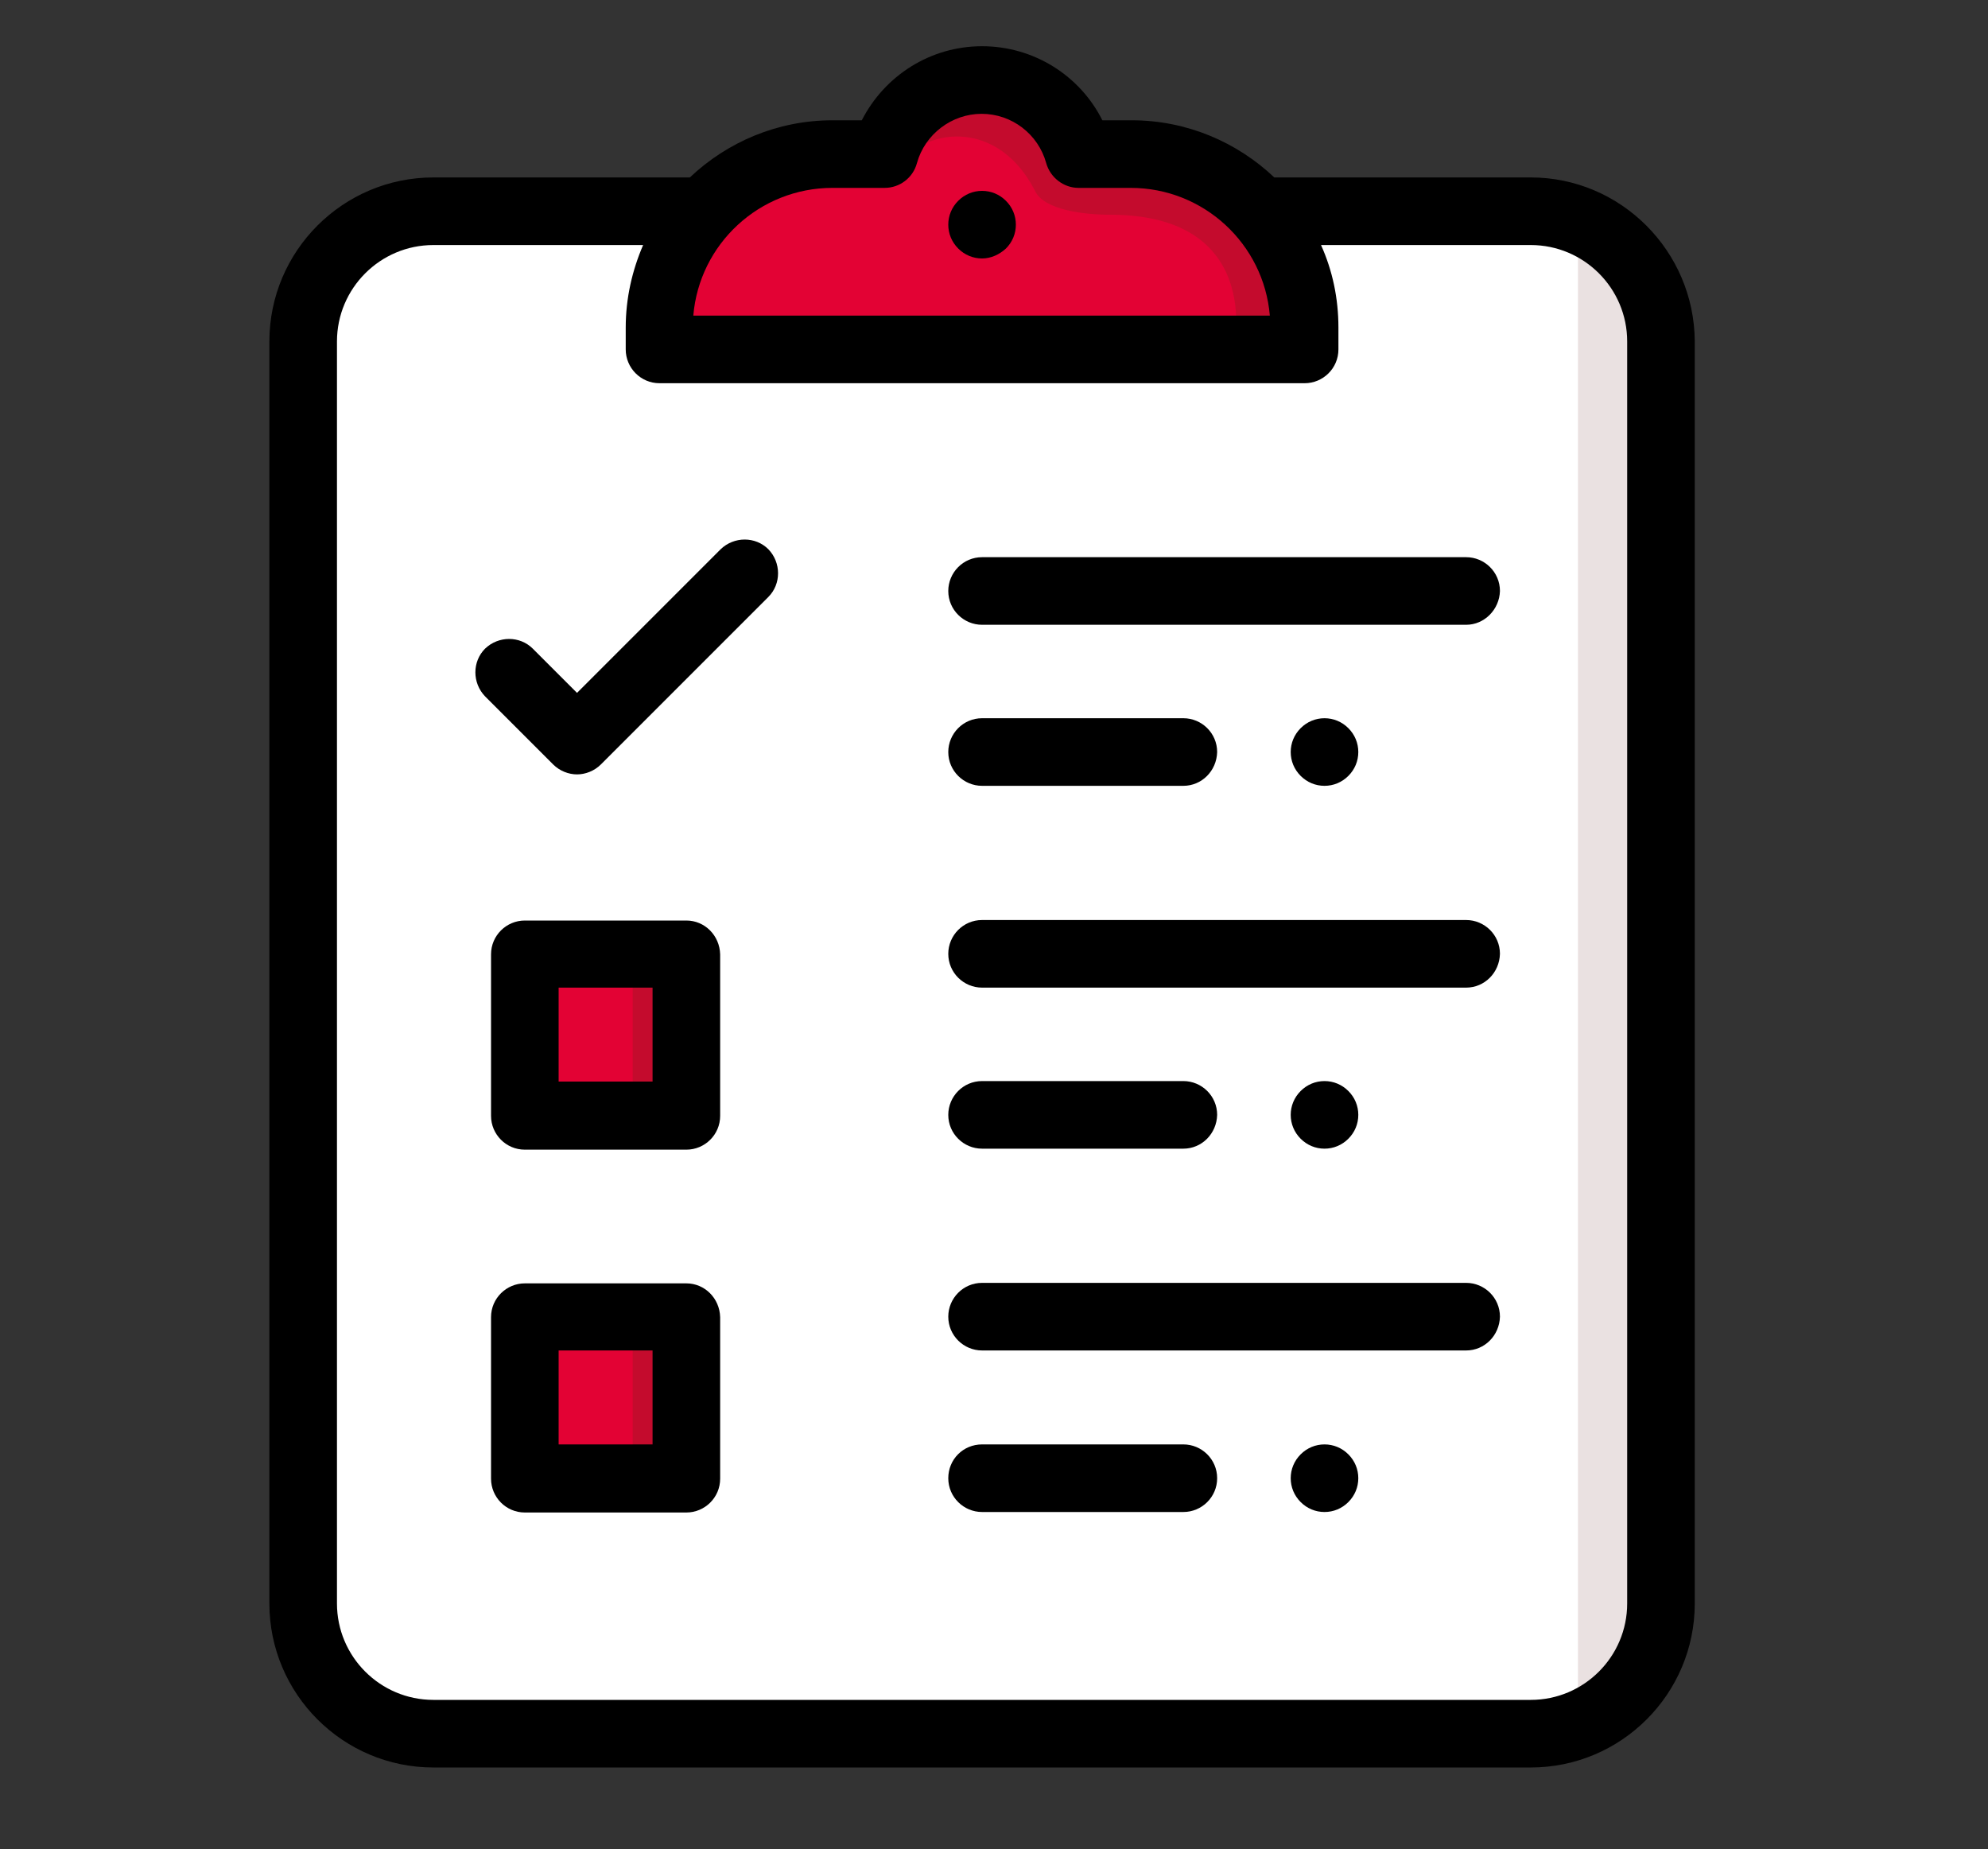 <?xml version="1.0" encoding="utf-8"?>
<!-- Generator: Adobe Illustrator 24.1.1, SVG Export Plug-In . SVG Version: 6.00 Build 0)  -->
<svg version="1.1" id="Camada_1" xmlns="http://www.w3.org/2000/svg" xmlns:xlink="http://www.w3.org/1999/xlink" x="0px" y="0px"
	 viewBox="0 0 400 372" style="enable-background:new 0 0 400 372;" xml:space="preserve">
<rect x="0" y="0" width="400" height="372" fill="#333333" stroke="none"/>
<style type="text/css">
	.st0{fill:#E30234;}
	.st1{fill:#EAE1E1;}
	.st2{fill:#C40B2D;}
	.st3{fill:#FFFFFF;}
</style>
<rect x="-492" y="-123" class="st0" width="175" height="146.4"/>
<rect x="-287.9" y="-123" class="st1" width="175" height="146.4"/>
<rect x="-492" y="58.1" class="st2" width="175" height="146.4"/>
<path class="st3" d="M139.4,42.5H87.2C72.7,42.5,61,54.2,61,68.7v253.9c0,14.5,11.7,26.2,26.2,26.2H308c14.5,0,26.2-11.7,26.2-26.2
	V68.7c0-14.5-11.7-26.2-26.2-26.2h-53.6C254.4,42.5,139.4,42.5,139.4,42.5z"/>
<path class="st1" d="M326,342h-8.5V45.2h8.5c4.5,0,8.2,3.7,8.2,8.2v280.5C334.2,338.4,330.5,342,326,342z"/>
<path d="M295,125.7h-97.4c-3.7,0-6.8-3-6.8-6.8c0-3.7,3-6.8,6.8-6.8H295c3.7,0,6.8,3,6.8,6.8C301.7,122.6,298.7,125.7,295,125.7z"/>
<path class="st0" d="M227.7,31h-10.5c-2.4-8.6-10.2-14.9-19.6-14.9c-9.3,0-17.2,6.3-19.5,14.9h-10.5c-19.2,0-34.8,15.6-34.8,34.8
	v4.4h129.8v-4.4C262.5,46.6,246.9,31,227.7,31z"/>
<path class="st2" d="M248,71.8c0,0,7.5-28.6-24.7-28.6c-5.3,0-13.2-1-15-4.7c-8.3-16.4-25.2-11.7-27.4-4c0,0,2-14,21.1-13.5
	s27.4,13.7,27.4,13.7l23.4,6.6l11.9,25.6L248,71.8z"/>
<path d="M266.5,158.1c-1.8,0-3.5-0.7-4.8-2c-1.3-1.3-2-3-2-4.8s0.7-3.5,2-4.8c1.3-1.3,3-2,4.8-2s3.5,0.7,4.8,2c1.3,1.3,2,3,2,4.8
	s-0.7,3.5-2,4.8S268.3,158.1,266.5,158.1z"/>
<path d="M197.6,52c-1.8,0-3.5-0.7-4.8-2c-1.3-1.3-2-3-2-4.8c0-1.8,0.7-3.5,2-4.8c1.3-1.3,3-2,4.8-2s3.5,0.7,4.8,2c1.3,1.3,2,3,2,4.8
	c0,1.8-0.7,3.5-2,4.8C201.1,51.2,199.4,52,197.6,52z"/>
<path d="M238.1,158.1h-40.5c-3.7,0-6.8-3-6.8-6.8c0-3.7,3-6.8,6.8-6.8h40.5c3.7,0,6.8,3,6.8,6.8
	C244.8,155.1,241.8,158.1,238.1,158.1z"/>
<path d="M295,198.7h-97.4c-3.7,0-6.8-3-6.8-6.8c0-3.7,3-6.8,6.8-6.8H295c3.7,0,6.8,3,6.8,6.8C301.7,195.7,298.7,198.7,295,198.7z"/>
<path d="M266.5,231.1c-1.8,0-3.5-0.7-4.8-2s-2-3-2-4.8s0.7-3.5,2-4.8c1.3-1.3,3-2,4.8-2s3.5,0.7,4.8,2c1.3,1.3,2,3,2,4.8
	s-0.7,3.5-2,4.8S268.3,231.1,266.5,231.1z"/>
<path d="M238.1,231.1h-40.5c-3.7,0-6.8-3-6.8-6.8c0-3.7,3-6.8,6.8-6.8h40.5c3.7,0,6.8,3,6.8,6.8
	C244.8,228.1,241.8,231.1,238.1,231.1z"/>
<path d="M295,271.7h-97.4c-3.7,0-6.8-3-6.8-6.8c0-3.7,3-6.8,6.8-6.8H295c3.7,0,6.8,3,6.8,6.8C301.7,268.7,298.7,271.7,295,271.7z"/>
<path d="M266.5,304.2c-1.8,0-3.5-0.7-4.8-2s-2-3-2-4.8c0-1.8,0.7-3.5,2-4.8c1.3-1.3,3-2,4.8-2s3.5,0.7,4.8,2c1.3,1.3,2,3,2,4.8
	c0,1.8-0.7,3.5-2,4.8S268.3,304.2,266.5,304.2z"/>
<path d="M238.1,304.2h-40.5c-3.7,0-6.8-3-6.8-6.8s3-6.8,6.8-6.8h40.5c3.7,0,6.8,3,6.8,6.8S241.8,304.2,238.1,304.2z"/>
<g>
	<rect x="105.6" y="265" class="st0" width="32.5" height="32.5"/>
	<rect x="105.6" y="191.9" class="st0" width="32.5" height="32.5"/>
	<rect x="127.3" y="189.5" class="st2" width="10.7" height="40.3"/>
	<rect x="127.3" y="262.2" class="st2" width="10.7" height="40.3"/>
</g>
<path d="M308,35.7h-51.6c-7.5-7.1-17.6-11.5-28.7-11.5h-5.9c-4.5-9-13.8-14.9-24.2-14.9s-19.6,5.9-24.2,14.9h-5.9
	c-11.1,0-21.2,4.4-28.7,11.5H87.2c-18.2,0-33,14.8-33,33v253.9c0,18.2,14.8,33,33,33H308c18.2,0,33-14.8,33-33V68.7
	C340.9,50.5,326.1,35.7,308,35.7z M167.5,37.8H178c3,0,5.7-2,6.5-5c1.6-5.8,7-9.9,13-9.9c6.1,0,11.4,4.1,13,9.9c0.8,2.9,3.5,5,6.5,5
	h10.5c14.7,0,26.8,11.3,28,25.7H139.5C140.7,49.1,152.8,37.8,167.5,37.8z M327.4,322.6c0,10.7-8.7,19.4-19.4,19.4H87.2
	c-10.7,0-19.4-8.7-19.4-19.4V68.7c0-10.7,8.7-19.4,19.4-19.4h42.2c-2.2,5.1-3.5,10.7-3.5,16.6v4.4c0,3.7,3,6.8,6.8,6.8h129.8
	c3.7,0,6.8-3,6.8-6.8v-4.4c0-5.9-1.2-11.5-3.5-16.6H308c10.7,0,19.4,8.7,19.4,19.4V322.6z"/>
<path d="M145,110.5l-28.9,28.9l-8.9-8.9c-2.6-2.6-6.9-2.6-9.6,0c-2.6,2.6-2.6,6.9,0,9.6l13.7,13.7c1.3,1.3,3.1,2,4.8,2
	c1.7,0,3.5-0.7,4.8-2l33.7-33.7c2.6-2.6,2.6-6.9,0-9.6C152,107.9,147.7,107.9,145,110.5z"/>
<path d="M138.1,258.2h-32.5c-3.7,0-6.8,3-6.8,6.8v32.5c0,3.7,3,6.8,6.8,6.8h32.5c3.7,0,6.8-3,6.8-6.8V265
	C144.8,261.2,141.8,258.2,138.1,258.2z M131.3,290.6h-18.9v-18.9h18.9V290.6z"/>
<path d="M138.1,185.2h-32.5c-3.7,0-6.8,3-6.8,6.8v32.5c0,3.7,3,6.8,6.8,6.8h32.5c3.7,0,6.8-3,6.8-6.8v-32.5
	C144.8,188.2,141.8,185.2,138.1,185.2z M131.3,217.6h-18.9v-18.9h18.9V217.6z"/>
</svg>
